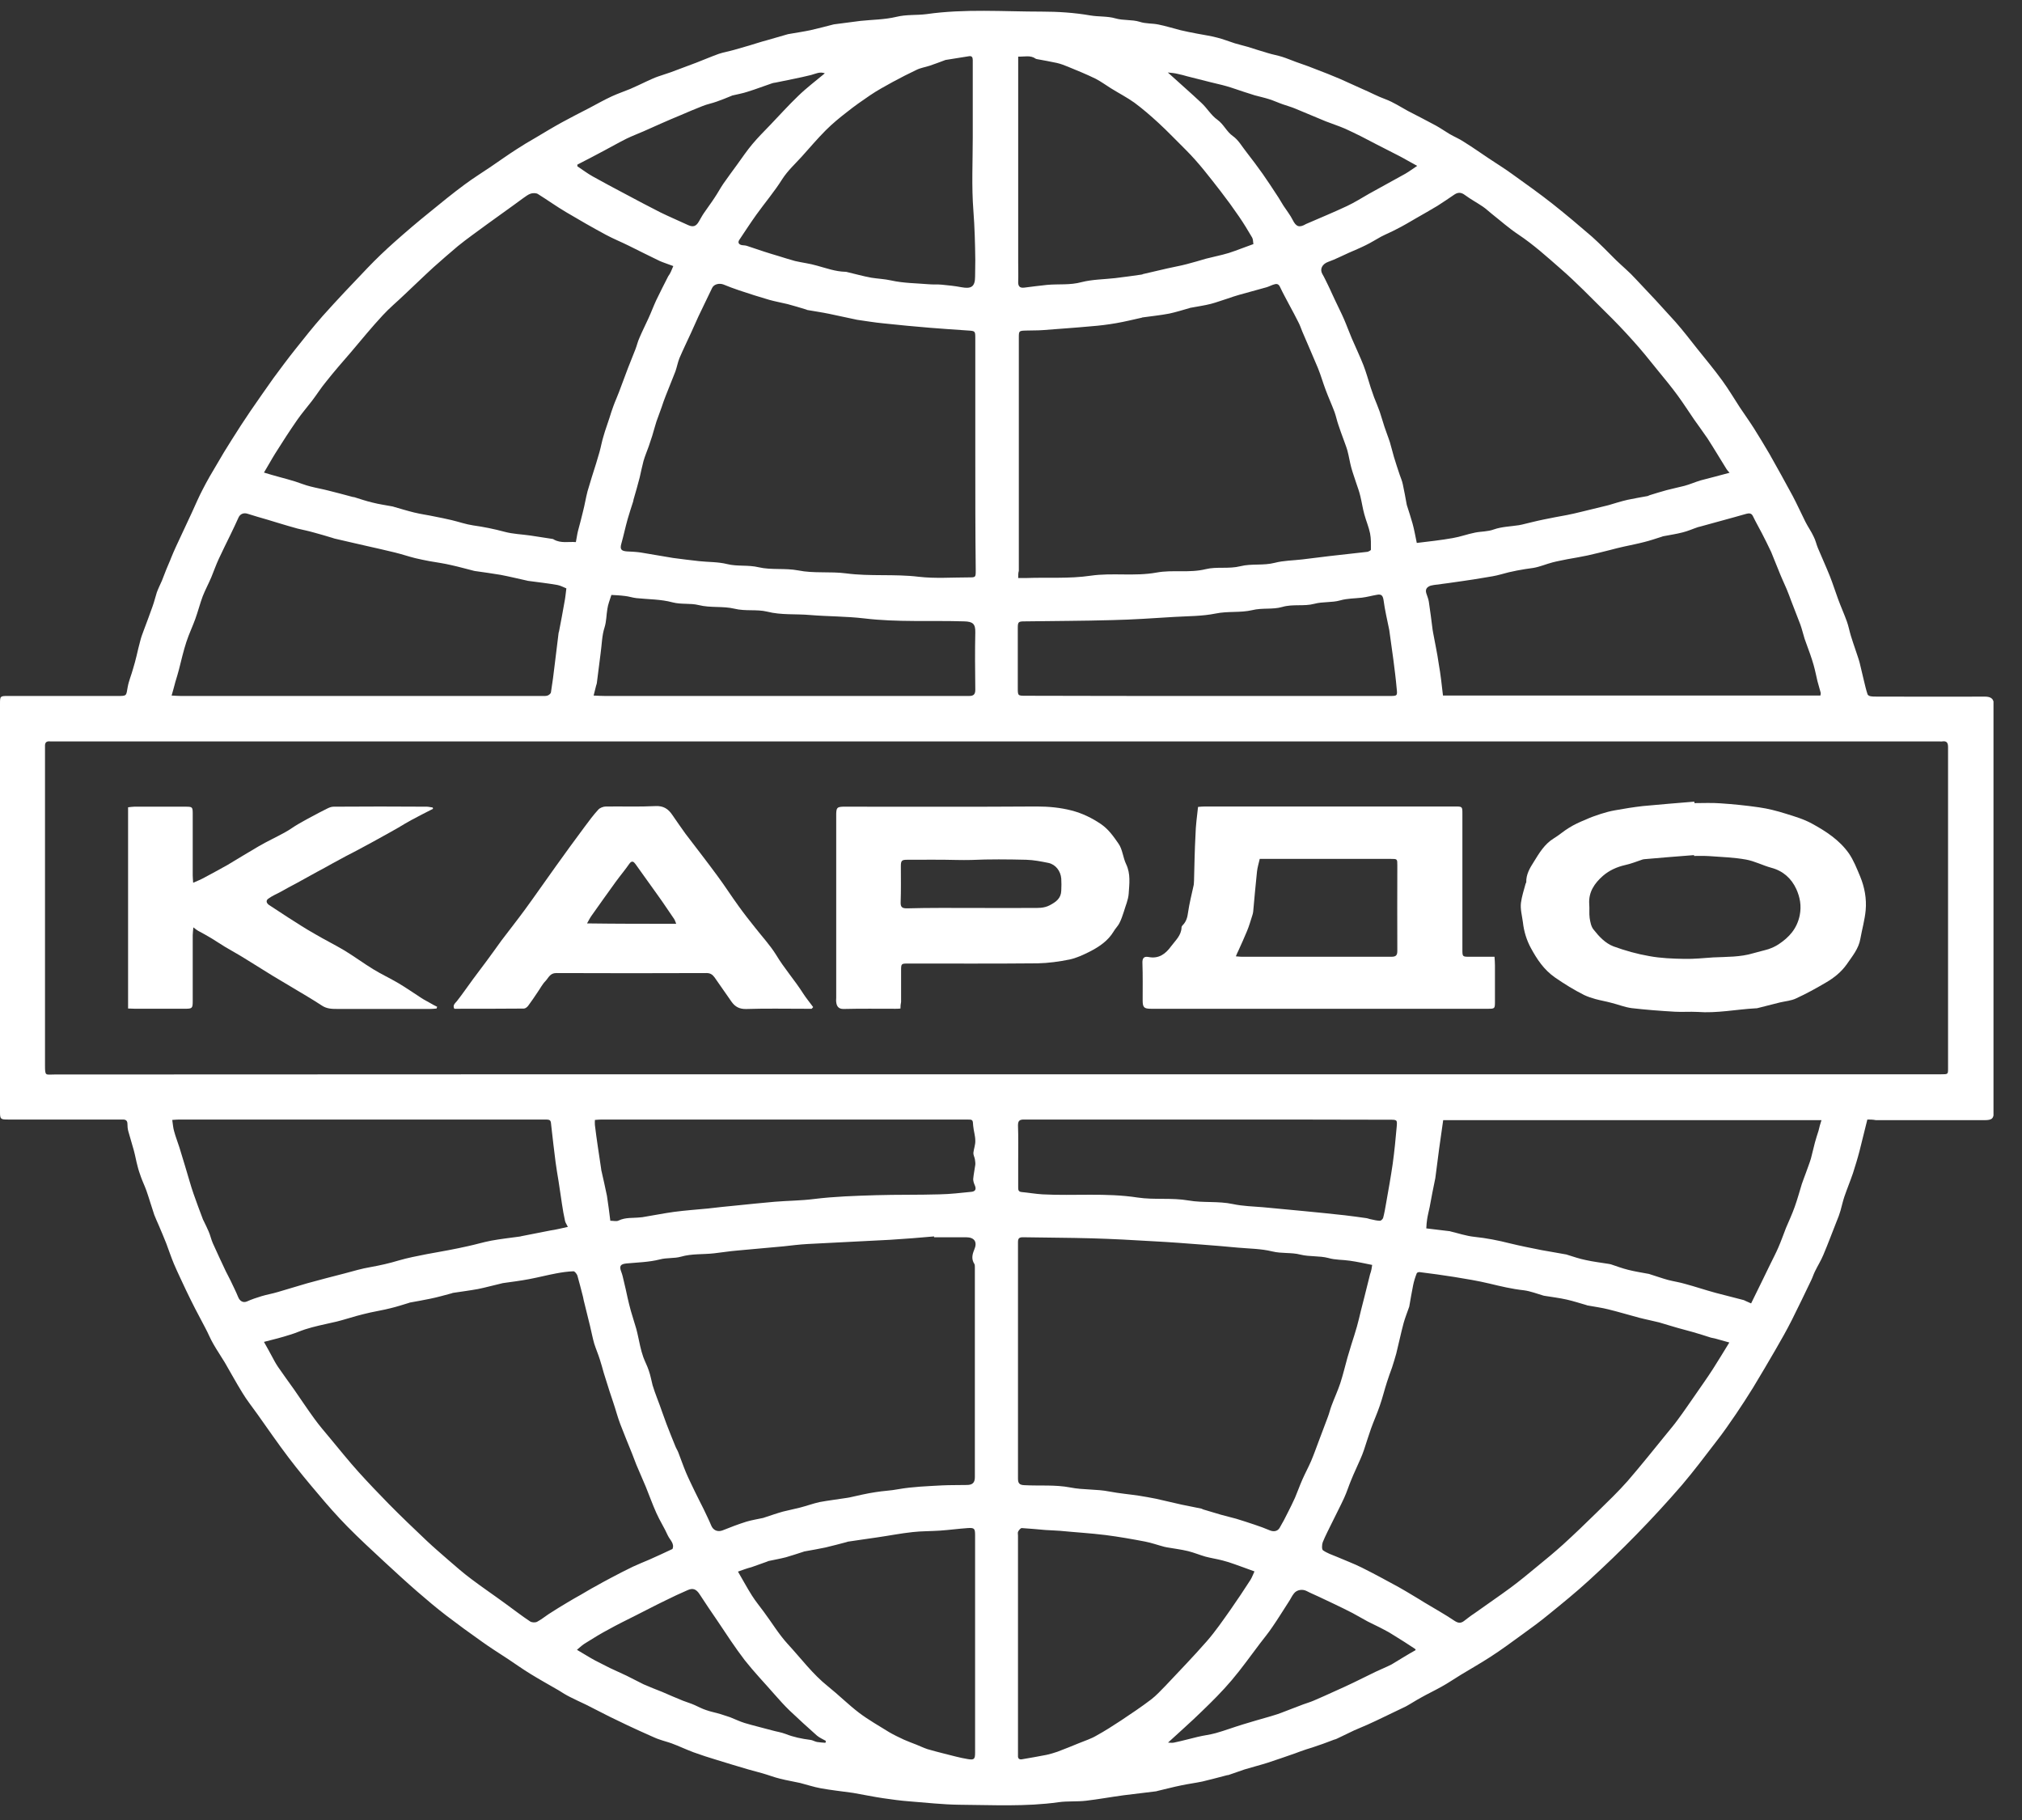 <svg width="70" height="63" viewBox="0 0 70 63" fill="none" xmlns="http://www.w3.org/2000/svg">
<rect x="0" y="0" width="70" height="63" fill="#333333" stroke="none"/>
<g clip-path="url(#clip0_31516_10717)">
<path d="M64.646 38.753C64.55 39.141 64.463 39.492 64.375 39.843C64.309 40.099 64.229 40.355 64.148 40.611C64.053 40.889 63.943 41.153 63.848 41.431C63.797 41.584 63.76 41.752 63.717 41.906C63.68 42.031 63.636 42.155 63.585 42.272C63.431 42.66 63.285 43.055 63.124 43.435C63.043 43.633 62.926 43.816 62.831 44.013C62.78 44.116 62.751 44.218 62.7 44.321C62.48 44.781 62.261 45.235 62.034 45.689C61.858 46.04 61.661 46.384 61.463 46.727C61.207 47.166 60.951 47.605 60.688 48.037C60.497 48.344 60.3 48.652 60.095 48.952C59.876 49.273 59.649 49.603 59.407 49.91C59.02 50.415 58.639 50.92 58.229 51.403C57.724 51.988 57.198 52.559 56.656 53.114C56.122 53.663 55.566 54.197 54.996 54.717C54.557 55.119 54.088 55.5 53.62 55.88C53.328 56.121 53.02 56.348 52.713 56.568C52.34 56.838 51.967 57.117 51.579 57.365C51.25 57.577 50.913 57.768 50.577 57.972C50.357 58.104 50.138 58.258 49.911 58.382C49.677 58.514 49.428 58.631 49.194 58.763C49.018 58.858 48.843 58.975 48.667 59.07C48.418 59.194 48.17 59.304 47.921 59.428C47.723 59.523 47.526 59.619 47.328 59.706C47.182 59.772 47.028 59.831 46.882 59.897C46.684 59.992 46.487 60.087 46.289 60.182C46.26 60.197 46.224 60.211 46.187 60.218C46.004 60.284 45.828 60.358 45.645 60.416C45.507 60.467 45.367 60.511 45.221 60.555C45.09 60.599 44.965 60.643 44.833 60.694C44.511 60.804 44.19 60.921 43.868 61.023C43.612 61.104 43.348 61.17 43.085 61.25C42.902 61.309 42.719 61.382 42.536 61.44C42.522 61.448 42.5 61.448 42.485 61.448C42.2 61.521 41.914 61.601 41.629 61.667C41.388 61.718 41.146 61.748 40.905 61.799C40.619 61.857 40.341 61.931 40.063 61.996C40.041 62.004 40.019 62.011 39.99 62.011C39.632 62.055 39.266 62.099 38.907 62.143C38.468 62.201 38.037 62.282 37.598 62.333C37.283 62.37 36.961 62.34 36.647 62.384C35.505 62.545 34.349 62.479 33.208 62.472C32.637 62.465 32.059 62.399 31.489 62.355C31.181 62.333 30.874 62.289 30.567 62.245C30.223 62.194 29.879 62.121 29.535 62.062C29.521 62.062 29.499 62.055 29.484 62.055C29.126 62.004 28.767 61.967 28.409 61.901C28.167 61.857 27.933 61.777 27.699 61.718C27.472 61.667 27.238 61.63 27.011 61.572C26.799 61.521 26.594 61.44 26.389 61.382C26.228 61.338 26.067 61.294 25.907 61.25C25.541 61.14 25.182 61.038 24.816 60.921C24.546 60.84 24.275 60.753 24.012 60.657C23.756 60.562 23.514 60.445 23.258 60.35C23.119 60.299 22.965 60.262 22.826 60.211C22.731 60.182 22.643 60.138 22.556 60.101C22.278 59.977 22 59.853 21.722 59.721C21.517 59.626 21.319 59.523 21.114 59.428C20.836 59.289 20.558 59.143 20.28 59.004C20.098 58.916 19.915 58.836 19.732 58.741C19.6 58.675 19.468 58.594 19.344 58.514C19.015 58.324 18.686 58.141 18.364 57.943C18.1 57.782 17.844 57.599 17.581 57.424C17.281 57.226 16.974 57.036 16.681 56.824C16.264 56.531 15.854 56.231 15.452 55.924C15.108 55.66 14.771 55.375 14.442 55.09C14.054 54.753 13.674 54.402 13.301 54.058C12.869 53.656 12.438 53.261 12.028 52.844C11.669 52.478 11.333 52.098 11.004 51.703C10.66 51.3 10.316 50.883 9.994 50.459C9.621 49.969 9.27 49.456 8.911 48.952C8.736 48.703 8.545 48.469 8.392 48.213C8.179 47.869 7.989 47.518 7.784 47.166C7.653 46.947 7.506 46.735 7.382 46.515C7.28 46.34 7.206 46.15 7.111 45.974C6.994 45.747 6.87 45.52 6.753 45.294C6.643 45.081 6.541 44.869 6.438 44.657C6.299 44.357 6.153 44.057 6.021 43.75C5.926 43.523 5.846 43.282 5.758 43.047C5.677 42.835 5.582 42.623 5.494 42.411C5.443 42.294 5.385 42.169 5.341 42.053C5.246 41.775 5.165 41.489 5.07 41.218C5.012 41.057 4.938 40.904 4.88 40.743C4.836 40.618 4.792 40.494 4.763 40.37C4.712 40.187 4.682 39.997 4.631 39.814C4.573 39.594 4.499 39.375 4.441 39.155C4.419 39.075 4.412 38.987 4.412 38.907C4.412 38.797 4.36 38.753 4.258 38.753C4.199 38.753 4.134 38.753 4.075 38.753C2.809 38.753 1.544 38.753 0.271 38.753C0.015 38.753 0 38.738 0 38.482C0 33.771 0 29.059 0 24.355C0 24.099 0.007 24.091 0.271 24.091C1.536 24.091 2.802 24.091 4.075 24.091C4.39 24.091 4.368 24.091 4.419 23.791C4.456 23.572 4.551 23.36 4.609 23.14C4.653 23.001 4.69 22.855 4.726 22.709C4.77 22.533 4.807 22.35 4.858 22.174C4.887 22.057 4.931 21.94 4.975 21.823C5.077 21.545 5.187 21.267 5.282 20.989C5.341 20.828 5.377 20.667 5.429 20.506C5.48 20.367 5.546 20.236 5.604 20.104C5.655 19.972 5.707 19.841 5.758 19.709C5.809 19.577 5.875 19.445 5.926 19.306C5.977 19.182 6.029 19.058 6.087 18.933C6.27 18.538 6.46 18.136 6.643 17.741C6.767 17.47 6.885 17.192 7.024 16.929C7.17 16.643 7.331 16.365 7.499 16.087C7.667 15.795 7.843 15.502 8.026 15.217C8.238 14.88 8.45 14.551 8.67 14.229C8.933 13.849 9.196 13.468 9.467 13.088C9.716 12.751 9.965 12.415 10.228 12.085C10.535 11.698 10.843 11.31 11.172 10.937C11.677 10.373 12.189 9.832 12.716 9.283C13.015 8.969 13.33 8.669 13.659 8.376C14.054 8.025 14.457 7.681 14.866 7.352C15.269 7.023 15.671 6.693 16.088 6.386C16.381 6.167 16.703 5.969 17.003 5.764C17.295 5.567 17.588 5.355 17.888 5.164C18.1 5.025 18.32 4.894 18.539 4.769C18.846 4.586 19.146 4.404 19.454 4.235C19.761 4.067 20.076 3.906 20.39 3.745C20.654 3.606 20.91 3.46 21.18 3.335C21.385 3.24 21.605 3.167 21.817 3.079C22.007 2.999 22.197 2.904 22.387 2.816C22.519 2.757 22.651 2.692 22.782 2.648C22.929 2.596 23.075 2.553 23.221 2.501C23.514 2.392 23.807 2.282 24.099 2.172C24.363 2.07 24.619 1.96 24.882 1.865C25.058 1.806 25.241 1.777 25.416 1.726C25.592 1.675 25.775 1.623 25.95 1.572C26.148 1.514 26.338 1.448 26.536 1.397C26.785 1.323 27.026 1.258 27.275 1.184C27.289 1.184 27.297 1.177 27.311 1.177C27.56 1.133 27.809 1.097 28.058 1.045C28.321 0.987 28.584 0.914 28.848 0.848C28.862 0.848 28.87 0.841 28.884 0.841C29.184 0.804 29.491 0.76 29.791 0.723C30.201 0.68 30.625 0.68 31.028 0.584C31.379 0.497 31.73 0.533 32.074 0.489C33.406 0.299 34.737 0.402 36.069 0.402C36.625 0.402 37.188 0.438 37.737 0.533C38.029 0.584 38.337 0.555 38.615 0.636C38.893 0.716 39.185 0.672 39.449 0.753C39.668 0.826 39.888 0.804 40.1 0.848C40.356 0.899 40.612 0.98 40.868 1.045C41.051 1.089 41.241 1.126 41.431 1.162C41.666 1.206 41.907 1.243 42.134 1.301C42.339 1.353 42.544 1.433 42.748 1.499C42.895 1.543 43.048 1.579 43.202 1.623C43.436 1.697 43.663 1.77 43.89 1.836C44.051 1.887 44.226 1.916 44.387 1.967C44.548 2.018 44.702 2.084 44.863 2.143C45.009 2.194 45.155 2.245 45.294 2.296C45.521 2.384 45.748 2.472 45.975 2.56C46.121 2.618 46.26 2.677 46.399 2.735C46.648 2.845 46.897 2.962 47.145 3.072C47.423 3.189 47.687 3.335 47.972 3.438C48.243 3.54 48.484 3.701 48.74 3.84C49.062 4.008 49.384 4.169 49.706 4.345C49.867 4.433 50.021 4.543 50.182 4.638C50.343 4.733 50.511 4.799 50.664 4.901C50.957 5.084 51.242 5.281 51.535 5.479C51.806 5.662 52.084 5.83 52.355 6.028C52.823 6.364 53.298 6.701 53.752 7.059C54.213 7.425 54.666 7.806 55.113 8.193C55.398 8.449 55.669 8.727 55.939 8.998C56.166 9.218 56.415 9.422 56.627 9.657C57.095 10.147 57.549 10.637 58.002 11.142C58.266 11.442 58.507 11.756 58.756 12.071C59.049 12.437 59.349 12.795 59.619 13.168C59.839 13.468 60.029 13.79 60.234 14.105C60.395 14.346 60.563 14.58 60.717 14.822C60.9 15.114 61.083 15.414 61.258 15.714C61.529 16.197 61.8 16.68 62.063 17.17C62.217 17.463 62.356 17.77 62.502 18.063C62.59 18.238 62.707 18.399 62.787 18.575C62.853 18.699 62.882 18.846 62.934 18.97C63.073 19.299 63.219 19.621 63.351 19.95C63.453 20.206 63.534 20.47 63.629 20.726C63.724 20.989 63.841 21.245 63.936 21.509C63.995 21.67 64.024 21.838 64.075 22.006C64.126 22.182 64.192 22.357 64.251 22.54C64.294 22.672 64.346 22.811 64.382 22.95C64.433 23.155 64.477 23.36 64.528 23.564C64.565 23.718 64.602 23.879 64.653 24.033C64.66 24.062 64.711 24.091 64.748 24.099C64.821 24.113 64.894 24.113 64.968 24.113C66.211 24.113 67.455 24.121 68.699 24.113C68.94 24.113 69.035 24.186 69.035 24.457C69.028 29.117 69.035 33.778 69.028 38.438C69.028 38.724 68.969 38.775 68.691 38.775C67.44 38.775 66.197 38.775 64.946 38.775C64.829 38.753 64.741 38.753 64.646 38.753ZM34.496 37.187C37.429 37.187 40.371 37.187 43.304 37.187C51.272 37.187 59.232 37.187 67.199 37.187C67.44 37.187 67.44 37.187 67.44 36.99C67.44 33.28 67.44 29.571 67.44 25.862C67.44 25.715 67.397 25.642 67.243 25.664C67.206 25.672 67.17 25.664 67.133 25.664C45.375 25.664 23.617 25.664 1.858 25.664C1.814 25.664 1.771 25.664 1.734 25.664C1.61 25.65 1.551 25.701 1.558 25.832C1.558 25.884 1.558 25.928 1.558 25.979C1.558 29.608 1.558 33.244 1.558 36.873C1.558 37.26 1.573 37.194 1.888 37.194C12.759 37.187 23.624 37.187 34.496 37.187ZM33.764 15.744C33.764 14.39 33.764 13.037 33.764 11.683C33.764 11.464 33.749 11.456 33.53 11.442C33.091 11.412 32.645 11.383 32.206 11.347C31.664 11.303 31.123 11.251 30.582 11.193C30.274 11.164 29.974 11.112 29.667 11.069C29.652 11.069 29.645 11.061 29.631 11.061C29.323 10.995 29.016 10.93 28.709 10.864C28.46 10.812 28.204 10.776 27.955 10.732C27.94 10.732 27.933 10.725 27.919 10.717C27.706 10.652 27.487 10.586 27.267 10.527C27.062 10.476 26.843 10.439 26.638 10.381C26.287 10.278 25.936 10.169 25.592 10.052C25.409 9.993 25.226 9.92 25.043 9.847C24.904 9.796 24.721 9.832 24.655 9.964C24.494 10.293 24.341 10.622 24.18 10.951C24.092 11.142 24.004 11.339 23.916 11.537C23.785 11.822 23.646 12.107 23.521 12.4C23.463 12.546 23.434 12.707 23.383 12.854C23.273 13.139 23.156 13.417 23.046 13.702C22.995 13.827 22.951 13.958 22.907 14.09C22.848 14.258 22.782 14.427 22.724 14.595C22.673 14.756 22.629 14.924 22.578 15.092C22.541 15.21 22.497 15.326 22.461 15.444C22.402 15.612 22.329 15.78 22.278 15.956C22.227 16.146 22.19 16.336 22.146 16.526C22.08 16.782 22.007 17.038 21.934 17.287C21.927 17.309 21.927 17.338 21.919 17.36C21.853 17.565 21.788 17.763 21.729 17.968C21.648 18.253 21.59 18.538 21.509 18.824C21.458 19.007 21.502 19.072 21.7 19.087C21.861 19.094 22.014 19.102 22.175 19.124C22.548 19.182 22.922 19.255 23.302 19.314C23.602 19.358 23.902 19.387 24.202 19.424C24.524 19.46 24.846 19.445 25.175 19.526C25.526 19.614 25.899 19.548 26.265 19.636C26.704 19.738 27.172 19.658 27.633 19.745C28.174 19.855 28.738 19.775 29.294 19.848C30.121 19.958 30.969 19.863 31.803 19.965C32.374 20.031 32.959 19.987 33.537 19.987C33.779 19.987 33.779 19.987 33.779 19.738C33.764 18.421 33.764 17.082 33.764 15.744ZM32.337 42.828C32.337 42.821 32.337 42.806 32.337 42.799C31.833 42.843 31.32 42.886 30.816 42.916C29.865 42.967 28.913 43.011 27.955 43.062C27.677 43.077 27.399 43.113 27.121 43.143C26.587 43.194 26.046 43.238 25.512 43.289C25.248 43.311 24.985 43.355 24.721 43.384C24.341 43.428 23.953 43.391 23.573 43.501C23.339 43.567 23.09 43.53 22.841 43.596C22.468 43.691 22.073 43.699 21.685 43.735C21.48 43.757 21.429 43.823 21.509 44.028C21.546 44.123 21.568 44.225 21.59 44.321C21.641 44.525 21.685 44.73 21.729 44.935C21.766 45.081 21.795 45.228 21.839 45.374C21.897 45.586 21.97 45.791 22.029 46.003C22.08 46.193 22.117 46.398 22.161 46.589C22.19 46.72 22.227 46.852 22.27 46.976C22.329 47.137 22.409 47.283 22.461 47.444C22.519 47.605 22.548 47.781 22.592 47.949C22.636 48.096 22.687 48.235 22.739 48.374C22.805 48.549 22.87 48.718 22.929 48.893C22.98 49.025 23.024 49.164 23.075 49.295C23.17 49.544 23.273 49.8 23.375 50.049C23.404 50.13 23.456 50.203 23.485 50.283C23.573 50.51 23.653 50.744 23.748 50.971C23.843 51.198 23.953 51.41 24.055 51.629C24.151 51.834 24.26 52.032 24.355 52.229C24.443 52.419 24.538 52.602 24.619 52.8C24.685 52.968 24.838 53.041 25.014 52.975C25.285 52.866 25.555 52.763 25.833 52.675C26.024 52.617 26.221 52.588 26.419 52.544C26.441 52.536 26.463 52.529 26.485 52.522C26.689 52.456 26.894 52.383 27.106 52.324C27.304 52.273 27.502 52.237 27.699 52.185C27.926 52.127 28.145 52.046 28.372 51.995C28.687 51.937 29.001 51.9 29.323 51.849C29.352 51.842 29.382 51.842 29.411 51.834C29.711 51.768 30.011 51.695 30.311 51.651C30.574 51.607 30.838 51.6 31.101 51.549C31.599 51.461 32.111 51.446 32.615 51.417C32.901 51.403 33.186 51.41 33.471 51.403C33.669 51.403 33.749 51.322 33.749 51.132C33.749 48.718 33.749 46.296 33.749 43.882C33.749 43.838 33.749 43.786 33.735 43.757C33.625 43.589 33.654 43.435 33.727 43.26C33.845 42.989 33.735 42.828 33.442 42.828C33.084 42.828 32.711 42.828 32.337 42.828ZM47.504 43.786C47.248 43.735 46.992 43.677 46.728 43.64C46.48 43.603 46.231 43.618 45.982 43.545C45.675 43.465 45.338 43.508 45.016 43.428C44.702 43.347 44.373 43.399 44.043 43.318C43.656 43.223 43.253 43.223 42.851 43.187C42.448 43.15 42.039 43.113 41.636 43.084C41.066 43.04 40.495 42.996 39.932 42.967C39.222 42.923 38.512 42.886 37.803 42.865C37.005 42.843 36.208 42.843 35.41 42.828C35.279 42.828 35.242 42.872 35.242 42.996C35.242 45.725 35.242 48.454 35.242 51.183C35.242 51.337 35.286 51.403 35.461 51.41C35.995 51.439 36.522 51.388 37.056 51.49C37.495 51.578 37.956 51.541 38.403 51.629C38.746 51.695 39.098 51.724 39.441 51.776C39.632 51.805 39.822 51.842 40.012 51.878C40.312 51.944 40.605 52.017 40.905 52.083C41.132 52.134 41.366 52.171 41.592 52.222C41.614 52.229 41.636 52.244 41.658 52.251C41.863 52.31 42.068 52.376 42.273 52.434C42.448 52.485 42.624 52.522 42.8 52.573C43.012 52.639 43.224 52.705 43.436 52.778C43.612 52.837 43.794 52.902 43.963 52.975C44.087 53.027 44.226 53.012 44.299 52.888C44.402 52.712 44.497 52.536 44.585 52.354C44.672 52.185 44.753 52.017 44.833 51.842C44.921 51.637 44.994 51.425 45.082 51.227C45.177 51.008 45.294 50.795 45.389 50.576C45.485 50.349 45.565 50.122 45.653 49.888C45.755 49.61 45.865 49.332 45.967 49.054C46.019 48.922 46.048 48.783 46.099 48.652C46.194 48.396 46.311 48.147 46.399 47.883C46.494 47.591 46.567 47.283 46.648 46.991C46.692 46.837 46.743 46.684 46.787 46.53C46.853 46.325 46.919 46.12 46.977 45.915C47.028 45.733 47.072 45.542 47.116 45.359C47.153 45.213 47.189 45.067 47.226 44.928C47.292 44.657 47.365 44.379 47.431 44.108C47.475 43.991 47.489 43.889 47.504 43.786ZM35.249 20.009C35.359 20.009 35.44 20.009 35.52 20.009C36.266 19.98 37.013 20.038 37.759 19.928C38.512 19.819 39.281 19.958 40.041 19.819C40.597 19.716 41.175 19.841 41.739 19.702C42.127 19.607 42.536 19.702 42.946 19.599C43.326 19.504 43.736 19.584 44.131 19.482C44.438 19.402 44.768 19.402 45.082 19.365C45.397 19.328 45.719 19.285 46.033 19.248C46.465 19.197 46.904 19.153 47.336 19.102C47.38 19.094 47.46 19.05 47.46 19.029C47.46 18.838 47.467 18.648 47.431 18.465C47.387 18.246 47.292 18.026 47.233 17.807C47.175 17.602 47.145 17.382 47.094 17.177C47.058 17.024 47.006 16.878 46.955 16.731C46.897 16.548 46.831 16.373 46.779 16.183C46.728 15.992 46.699 15.795 46.648 15.604C46.611 15.466 46.553 15.334 46.509 15.202C46.45 15.034 46.385 14.873 46.333 14.705C46.282 14.558 46.253 14.412 46.202 14.266C46.106 14.01 45.989 13.754 45.894 13.498C45.799 13.249 45.726 12.985 45.624 12.737C45.448 12.312 45.258 11.888 45.082 11.471C45.038 11.361 45.002 11.251 44.943 11.142C44.848 10.951 44.746 10.761 44.643 10.571C44.533 10.359 44.416 10.154 44.314 9.935C44.27 9.839 44.212 9.817 44.131 9.839C44.036 9.861 43.948 9.913 43.853 9.942C43.538 10.03 43.217 10.117 42.902 10.205C42.763 10.242 42.624 10.293 42.492 10.337C42.302 10.395 42.112 10.469 41.914 10.52C41.688 10.578 41.453 10.608 41.227 10.652C41.212 10.652 41.19 10.659 41.175 10.666C40.941 10.732 40.714 10.805 40.473 10.856C40.166 10.915 39.858 10.944 39.551 10.988C39.544 10.988 39.536 10.988 39.536 10.995C39.237 11.061 38.944 11.134 38.644 11.186C38.351 11.237 38.059 11.273 37.766 11.295C37.21 11.347 36.654 11.383 36.098 11.427C35.908 11.442 35.718 11.434 35.535 11.442C35.271 11.449 35.271 11.449 35.271 11.698C35.271 14.383 35.271 17.075 35.271 19.76C35.249 19.833 35.249 19.907 35.249 20.009ZM9.138 46.45C9.248 46.647 9.335 46.801 9.416 46.954C9.482 47.079 9.548 47.203 9.628 47.32C9.811 47.584 10.001 47.847 10.184 48.103C10.418 48.44 10.645 48.783 10.886 49.113C11.055 49.347 11.245 49.566 11.428 49.786C11.757 50.181 12.072 50.576 12.415 50.956C12.752 51.329 13.103 51.695 13.454 52.054C13.886 52.493 14.332 52.917 14.779 53.341C15.013 53.561 15.261 53.773 15.503 53.985C15.766 54.212 16.03 54.446 16.315 54.658C16.703 54.951 17.105 55.222 17.493 55.507C17.778 55.712 18.056 55.931 18.356 56.129C18.415 56.165 18.532 56.173 18.598 56.136C18.737 56.063 18.861 55.961 18.993 55.873C19.205 55.734 19.424 55.602 19.644 55.47C19.797 55.375 19.959 55.287 20.112 55.2C20.28 55.105 20.441 55.002 20.61 54.914C20.785 54.812 20.968 54.717 21.144 54.622C21.392 54.49 21.648 54.358 21.905 54.234C22.095 54.146 22.292 54.066 22.483 53.985C22.746 53.868 23.002 53.751 23.28 53.619C23.36 53.436 23.192 53.305 23.119 53.151C23.002 52.888 22.841 52.639 22.724 52.376C22.592 52.083 22.483 51.776 22.358 51.468C22.248 51.212 22.139 50.956 22.029 50.7C21.978 50.576 21.934 50.444 21.883 50.32C21.744 49.976 21.605 49.639 21.473 49.295C21.378 49.047 21.312 48.783 21.224 48.527C21.188 48.41 21.144 48.293 21.107 48.176C21.041 47.957 20.968 47.744 20.902 47.525C20.858 47.364 20.814 47.21 20.763 47.049C20.705 46.867 20.632 46.698 20.573 46.515C20.515 46.318 20.478 46.106 20.427 45.901C20.354 45.601 20.28 45.308 20.207 45.008C20.2 44.972 20.193 44.935 20.185 44.898C20.119 44.65 20.061 44.401 19.988 44.152C19.966 44.094 19.893 43.999 19.849 44.006C19.651 44.013 19.454 44.042 19.256 44.079C18.942 44.138 18.634 44.218 18.32 44.277C18.02 44.335 17.712 44.372 17.405 44.416C17.376 44.423 17.347 44.43 17.317 44.438C17.061 44.496 16.805 44.569 16.549 44.62C16.264 44.672 15.979 44.708 15.693 44.752C15.678 44.752 15.657 44.76 15.642 44.767C15.393 44.833 15.145 44.906 14.888 44.957C14.654 45.008 14.42 45.045 14.186 45.089C14.179 45.089 14.171 45.096 14.171 45.096C13.952 45.162 13.732 45.235 13.513 45.286C13.286 45.345 13.052 45.381 12.825 45.432C12.664 45.469 12.511 45.506 12.35 45.55C12.116 45.615 11.889 45.689 11.655 45.747C11.45 45.798 11.245 45.835 11.04 45.886C10.879 45.923 10.718 45.967 10.557 46.018C10.382 46.076 10.221 46.15 10.045 46.201C9.752 46.296 9.46 46.369 9.138 46.45ZM59.868 46.471C59.693 46.42 59.532 46.376 59.371 46.332C59.327 46.318 59.276 46.318 59.232 46.303C59.027 46.237 58.822 46.172 58.617 46.113C58.441 46.062 58.259 46.018 58.083 45.967C57.864 45.908 57.651 45.835 57.439 45.776C57.212 45.718 56.978 45.674 56.752 45.615C56.393 45.52 56.035 45.411 55.676 45.323C55.442 45.264 55.208 45.235 54.974 45.191C54.959 45.191 54.937 45.184 54.922 45.176C54.696 45.111 54.469 45.038 54.242 44.986C53.986 44.928 53.73 44.898 53.467 44.855C53.452 44.855 53.445 44.847 53.43 44.847C53.203 44.781 52.984 44.694 52.757 44.664C52.347 44.62 51.952 44.525 51.557 44.43C51.162 44.335 50.752 44.269 50.35 44.203C49.947 44.138 49.552 44.086 49.15 44.035C49.121 44.028 49.055 44.05 49.048 44.072C48.996 44.203 48.952 44.342 48.923 44.481C48.872 44.723 48.835 44.964 48.791 45.206C48.791 45.22 48.784 45.242 48.777 45.257C48.718 45.432 48.645 45.608 48.594 45.791C48.499 46.142 48.426 46.501 48.338 46.852C48.294 47.013 48.243 47.174 48.192 47.335C48.133 47.503 48.067 47.671 48.016 47.84C47.928 48.11 47.862 48.388 47.767 48.659C47.679 48.922 47.562 49.178 47.467 49.442C47.38 49.691 47.299 49.947 47.218 50.195C47.182 50.305 47.138 50.407 47.094 50.51C46.992 50.751 46.875 50.986 46.779 51.227C46.692 51.432 46.626 51.651 46.531 51.856C46.399 52.142 46.253 52.419 46.114 52.705C46.004 52.932 45.887 53.151 45.792 53.385C45.763 53.466 45.755 53.627 45.799 53.663C45.946 53.766 46.121 53.824 46.282 53.89C46.567 54.014 46.867 54.124 47.145 54.263C47.57 54.475 47.987 54.702 48.404 54.929C48.587 55.031 48.77 55.141 48.952 55.251C49.077 55.324 49.194 55.397 49.311 55.47C49.662 55.682 50.021 55.88 50.357 56.107C50.481 56.187 50.569 56.195 50.679 56.114C50.796 56.026 50.913 55.931 51.038 55.851C51.455 55.551 51.879 55.266 52.296 54.958C52.603 54.731 52.903 54.483 53.203 54.234C53.51 53.985 53.818 53.729 54.11 53.466C54.52 53.093 54.915 52.712 55.31 52.324C55.661 51.98 56.02 51.637 56.349 51.264C56.81 50.729 57.249 50.181 57.695 49.632C57.82 49.478 57.951 49.325 58.068 49.164C58.281 48.879 58.478 48.586 58.683 48.293C58.888 47.993 59.1 47.701 59.297 47.393C59.488 47.093 59.671 46.793 59.868 46.471ZM59.876 16.365C59.824 16.307 59.795 16.278 59.773 16.241C59.554 15.89 59.341 15.531 59.115 15.18C58.968 14.961 58.807 14.749 58.654 14.529C58.463 14.251 58.281 13.966 58.083 13.695C57.864 13.395 57.622 13.102 57.388 12.817C57.11 12.473 56.832 12.122 56.532 11.793C56.225 11.449 55.91 11.12 55.581 10.798C55.069 10.293 54.571 9.774 54.03 9.305C53.562 8.896 53.093 8.471 52.567 8.12C52.245 7.908 51.952 7.645 51.645 7.403C51.542 7.323 51.447 7.228 51.337 7.154C51.133 7.015 50.913 6.898 50.716 6.752C50.591 6.657 50.481 6.65 50.357 6.73C50.16 6.862 49.962 7.001 49.764 7.125C49.523 7.271 49.274 7.41 49.033 7.549C48.806 7.681 48.587 7.813 48.352 7.93C48.177 8.025 47.994 8.098 47.811 8.193C47.636 8.288 47.467 8.398 47.284 8.486C47.094 8.581 46.897 8.662 46.699 8.749C46.465 8.852 46.231 8.976 45.982 9.064C45.777 9.137 45.682 9.313 45.777 9.481C45.85 9.605 45.909 9.737 45.975 9.869C46.063 10.044 46.136 10.227 46.224 10.403C46.326 10.622 46.436 10.834 46.531 11.054C46.626 11.273 46.706 11.5 46.801 11.72C46.933 12.027 47.08 12.334 47.204 12.649C47.299 12.898 47.372 13.161 47.453 13.417C47.489 13.527 47.533 13.644 47.57 13.754C47.636 13.922 47.709 14.09 47.767 14.258C47.826 14.427 47.87 14.602 47.928 14.771C47.987 14.953 48.06 15.129 48.118 15.312C48.17 15.48 48.206 15.648 48.257 15.817C48.316 16.022 48.389 16.226 48.455 16.431C48.492 16.541 48.543 16.651 48.565 16.768C48.616 16.995 48.653 17.221 48.696 17.448C48.696 17.463 48.704 17.47 48.704 17.485C48.77 17.697 48.843 17.909 48.901 18.121C48.96 18.334 48.996 18.546 49.048 18.794C49.472 18.743 49.882 18.699 50.291 18.626C50.555 18.582 50.803 18.487 51.067 18.436C51.279 18.392 51.498 18.407 51.718 18.326C51.989 18.231 52.296 18.224 52.581 18.18C52.618 18.172 52.654 18.165 52.691 18.158C52.94 18.099 53.188 18.034 53.445 17.982C53.708 17.924 53.979 17.88 54.242 17.829C54.41 17.799 54.571 17.756 54.732 17.719C55.025 17.646 55.31 17.58 55.603 17.507C55.632 17.499 55.661 17.492 55.691 17.485C55.91 17.419 56.122 17.353 56.342 17.302C56.576 17.251 56.81 17.214 57.044 17.17C57.066 17.163 57.088 17.148 57.11 17.141C57.307 17.082 57.505 17.017 57.703 16.965C57.9 16.914 58.105 16.87 58.31 16.819C58.5 16.768 58.683 16.687 58.873 16.629C59.195 16.548 59.517 16.46 59.876 16.365ZM23.309 9.21C23.119 9.137 22.973 9.093 22.841 9.035C22.483 8.866 22.131 8.683 21.773 8.508C21.509 8.376 21.232 8.266 20.975 8.127C20.515 7.879 20.054 7.615 19.6 7.345C19.264 7.147 18.949 6.92 18.62 6.715C18.561 6.679 18.451 6.679 18.378 6.701C18.283 6.73 18.195 6.803 18.108 6.862C17.888 7.023 17.669 7.184 17.442 7.345C17.076 7.608 16.71 7.871 16.344 8.142C16.176 8.266 16.008 8.391 15.847 8.523C15.562 8.764 15.284 9.005 15.005 9.254C14.669 9.561 14.34 9.883 14.003 10.198C13.754 10.439 13.484 10.659 13.25 10.915C12.869 11.325 12.518 11.756 12.152 12.188C11.86 12.524 11.567 12.861 11.289 13.212C11.113 13.424 10.967 13.658 10.799 13.878C10.63 14.097 10.447 14.31 10.294 14.529C10.03 14.909 9.774 15.305 9.526 15.7C9.394 15.912 9.277 16.131 9.138 16.358C9.335 16.417 9.504 16.468 9.672 16.512C9.855 16.563 10.03 16.607 10.213 16.665C10.396 16.724 10.572 16.797 10.755 16.841C10.952 16.892 11.165 16.929 11.362 16.98C11.64 17.046 11.918 17.126 12.203 17.2C12.218 17.207 12.24 17.207 12.255 17.207C12.467 17.273 12.679 17.346 12.898 17.397C13.125 17.456 13.352 17.485 13.579 17.529C13.593 17.529 13.615 17.536 13.63 17.543C13.864 17.609 14.098 17.682 14.34 17.741C14.574 17.799 14.815 17.829 15.049 17.88C15.247 17.916 15.437 17.96 15.635 18.004C15.883 18.063 16.132 18.151 16.381 18.187C16.747 18.238 17.105 18.311 17.464 18.407C17.756 18.487 18.064 18.494 18.364 18.538C18.62 18.575 18.876 18.619 19.124 18.655C19.139 18.655 19.161 18.663 19.176 18.677C19.424 18.816 19.688 18.743 19.936 18.765C19.966 18.619 19.98 18.494 20.01 18.377C20.068 18.151 20.134 17.924 20.185 17.697C20.244 17.47 20.28 17.236 20.339 17.009C20.434 16.68 20.537 16.358 20.639 16.036C20.675 15.905 20.719 15.773 20.756 15.641C20.807 15.458 20.836 15.275 20.895 15.092C20.953 14.88 21.034 14.675 21.1 14.463C21.144 14.324 21.188 14.178 21.239 14.046C21.297 13.885 21.37 13.732 21.429 13.571C21.532 13.3 21.634 13.022 21.736 12.751C21.824 12.532 21.912 12.305 22 12.085C22.051 11.954 22.08 11.815 22.139 11.69C22.234 11.464 22.344 11.251 22.446 11.025C22.541 10.82 22.622 10.6 22.717 10.395C22.848 10.117 22.995 9.839 23.134 9.561C23.214 9.459 23.251 9.342 23.309 9.21ZM5.941 24.077C6.087 24.084 6.175 24.091 6.255 24.091C10.418 24.091 14.574 24.091 18.737 24.091C18.81 24.091 18.89 24.099 18.956 24.077C19 24.062 19.066 24.011 19.073 23.967C19.124 23.645 19.168 23.323 19.205 22.994C19.249 22.635 19.293 22.277 19.337 21.918C19.337 21.904 19.344 21.882 19.351 21.867C19.417 21.523 19.483 21.187 19.541 20.843C19.571 20.697 19.585 20.543 19.607 20.367C19.527 20.338 19.417 20.272 19.3 20.25C18.971 20.192 18.642 20.155 18.312 20.111C18.29 20.111 18.261 20.104 18.239 20.097C17.939 20.031 17.639 19.958 17.332 19.899C17.039 19.848 16.747 19.811 16.447 19.767C16.432 19.767 16.425 19.76 16.41 19.76C16.147 19.694 15.891 19.621 15.627 19.563C15.379 19.504 15.123 19.468 14.866 19.424C14.706 19.394 14.537 19.358 14.376 19.321C14.142 19.263 13.908 19.182 13.667 19.124C13.337 19.043 13.008 18.97 12.686 18.897C12.313 18.809 11.94 18.729 11.574 18.641C11.552 18.633 11.53 18.626 11.508 18.619C11.289 18.553 11.069 18.487 10.85 18.429C10.667 18.377 10.484 18.341 10.301 18.297C10.074 18.238 9.848 18.165 9.621 18.099C9.504 18.063 9.387 18.026 9.262 17.99C9.035 17.924 8.801 17.858 8.575 17.785C8.443 17.741 8.318 17.785 8.26 17.909C8.172 18.107 8.077 18.304 7.982 18.502C7.843 18.787 7.704 19.065 7.572 19.35C7.477 19.555 7.404 19.767 7.316 19.98C7.221 20.206 7.104 20.419 7.016 20.645C6.921 20.901 6.855 21.165 6.76 21.428C6.665 21.692 6.541 21.948 6.453 22.218C6.35 22.533 6.277 22.855 6.197 23.169C6.16 23.316 6.116 23.455 6.072 23.601C6.036 23.747 5.992 23.894 5.941 24.077ZM49.955 24.077C54.315 24.077 58.661 24.077 63.021 24.077C63.029 24.033 63.036 23.996 63.029 23.974C62.992 23.843 62.956 23.711 62.919 23.579C62.875 23.396 62.839 23.206 62.787 23.023C62.751 22.891 62.707 22.767 62.663 22.635C62.604 22.46 62.531 22.284 62.473 22.109C62.422 21.948 62.385 21.779 62.326 21.618C62.224 21.348 62.114 21.077 62.012 20.806C61.961 20.667 61.909 20.528 61.851 20.389C61.756 20.17 61.653 19.95 61.566 19.724C61.478 19.519 61.404 19.314 61.317 19.109C61.214 18.89 61.105 18.67 60.995 18.458C60.892 18.26 60.783 18.07 60.688 17.873C60.636 17.756 60.549 17.763 60.461 17.785C60.322 17.821 60.183 17.865 60.044 17.902C59.656 18.012 59.261 18.114 58.873 18.224C58.844 18.231 58.815 18.238 58.785 18.246C58.61 18.304 58.434 18.385 58.251 18.429C58.032 18.487 57.812 18.516 57.593 18.56C57.578 18.56 57.556 18.568 57.542 18.575C57.329 18.641 57.125 18.714 56.912 18.765C56.686 18.824 56.459 18.868 56.225 18.919C56.064 18.955 55.91 18.992 55.749 19.036C55.486 19.102 55.23 19.168 54.966 19.226C54.732 19.277 54.498 19.314 54.257 19.358C54.088 19.394 53.913 19.424 53.745 19.468C53.525 19.526 53.306 19.621 53.086 19.658C52.706 19.709 52.325 19.775 51.952 19.884C51.769 19.936 51.579 19.965 51.396 19.994C51.147 20.038 50.898 20.075 50.65 20.111C50.313 20.163 49.977 20.206 49.64 20.25C49.604 20.258 49.567 20.265 49.53 20.272C49.406 20.316 49.333 20.389 49.377 20.536C49.406 20.631 49.45 20.726 49.465 20.828C49.516 21.15 49.552 21.472 49.596 21.801C49.604 21.831 49.604 21.86 49.611 21.889C49.677 22.255 49.757 22.613 49.808 22.979C49.874 23.345 49.911 23.703 49.955 24.077ZM19.659 42.469C19.622 42.389 19.578 42.331 19.563 42.272C19.52 42.074 19.483 41.877 19.454 41.672C19.41 41.409 19.381 41.145 19.337 40.889C19.3 40.67 19.264 40.45 19.234 40.231C19.183 39.821 19.132 39.411 19.088 39.002C19.066 38.753 19.073 38.753 18.817 38.753C14.61 38.753 10.411 38.753 6.204 38.753C6.131 38.753 6.065 38.76 5.963 38.767C5.985 38.914 5.992 39.038 6.029 39.163C6.08 39.353 6.153 39.536 6.211 39.719C6.277 39.938 6.343 40.15 6.409 40.37C6.46 40.545 6.511 40.714 6.563 40.889C6.606 41.035 6.65 41.182 6.702 41.328C6.804 41.614 6.906 41.899 7.016 42.184C7.024 42.213 7.038 42.235 7.053 42.265C7.111 42.382 7.17 42.506 7.221 42.623C7.28 42.755 7.309 42.901 7.367 43.033C7.514 43.355 7.66 43.677 7.814 43.999C7.865 44.108 7.931 44.218 7.982 44.328C8.07 44.518 8.165 44.701 8.245 44.898C8.304 45.045 8.421 45.103 8.545 45.052C8.706 44.979 8.882 44.92 9.05 44.869C9.24 44.811 9.431 44.781 9.621 44.723C9.957 44.628 10.294 44.518 10.63 44.423C11.062 44.306 11.494 44.189 11.933 44.079C12.233 43.999 12.525 43.911 12.832 43.86C13.162 43.801 13.484 43.728 13.798 43.633C14.12 43.538 14.442 43.479 14.771 43.413C15.027 43.362 15.284 43.325 15.532 43.274C15.759 43.23 15.979 43.187 16.205 43.135C16.476 43.077 16.739 42.996 17.01 42.945C17.332 42.886 17.654 42.85 17.976 42.806C17.998 42.806 18.02 42.799 18.049 42.791C18.386 42.726 18.715 42.66 19.051 42.594C19.256 42.565 19.454 42.513 19.659 42.469ZM63.058 38.775C58.646 38.775 54.301 38.775 49.962 38.775C49.911 39.119 49.867 39.433 49.823 39.755C49.779 40.092 49.735 40.428 49.691 40.772C49.691 40.787 49.684 40.794 49.684 40.809C49.618 41.131 49.552 41.453 49.494 41.782C49.465 41.921 49.428 42.06 49.406 42.206C49.391 42.301 49.384 42.389 49.377 42.521C49.662 42.557 49.911 42.587 50.167 42.616C50.182 42.616 50.189 42.616 50.203 42.623C50.481 42.689 50.76 42.784 51.038 42.813C51.462 42.857 51.872 42.938 52.274 43.04C52.633 43.128 53.006 43.201 53.371 43.274C53.649 43.325 53.927 43.369 54.205 43.421C54.22 43.421 54.242 43.428 54.257 43.435C54.469 43.501 54.681 43.574 54.901 43.618C55.164 43.677 55.427 43.706 55.691 43.75C55.713 43.757 55.742 43.757 55.764 43.764C55.961 43.83 56.159 43.904 56.364 43.955C56.59 44.013 56.832 44.05 57.066 44.094C57.081 44.094 57.103 44.101 57.117 44.108C57.329 44.174 57.534 44.247 57.746 44.306C57.944 44.357 58.149 44.386 58.346 44.445C58.698 44.54 59.041 44.657 59.393 44.752C59.715 44.84 60.036 44.913 60.358 45.001C60.38 45.008 60.402 45.016 60.424 45.03C60.49 45.059 60.556 45.089 60.622 45.118C60.768 44.818 60.9 44.547 61.031 44.284C61.112 44.116 61.192 43.947 61.28 43.772C61.375 43.574 61.478 43.384 61.566 43.179C61.661 42.96 61.741 42.733 61.829 42.506C61.931 42.265 62.041 42.031 62.129 41.782C62.224 41.518 62.297 41.248 62.378 40.984C62.422 40.853 62.473 40.728 62.517 40.604C62.575 40.436 62.641 40.275 62.692 40.106C62.743 39.923 62.78 39.733 62.831 39.55C62.868 39.411 62.912 39.28 62.956 39.141C62.985 39.016 63.014 38.907 63.058 38.775ZM25.548 54.402C25.716 54.688 25.863 54.965 26.031 55.229C26.155 55.426 26.302 55.602 26.441 55.792C26.719 56.165 26.96 56.568 27.267 56.904C27.728 57.402 28.131 57.95 28.665 58.375C29.03 58.667 29.367 59.004 29.74 59.289C30.069 59.538 30.435 59.743 30.786 59.962C30.947 60.057 31.123 60.138 31.291 60.218C31.438 60.284 31.584 60.336 31.73 60.394C31.855 60.445 31.979 60.504 32.111 60.548C32.301 60.606 32.491 60.65 32.681 60.701C32.952 60.767 33.23 60.848 33.508 60.892C33.727 60.928 33.757 60.892 33.757 60.665C33.757 58.163 33.757 55.653 33.757 53.151C33.757 52.91 33.735 52.88 33.501 52.895C33.179 52.917 32.864 52.961 32.542 52.983C32.228 53.005 31.906 52.998 31.591 53.034C31.181 53.078 30.779 53.158 30.369 53.217C30.033 53.268 29.696 53.312 29.367 53.363C29.352 53.363 29.331 53.371 29.316 53.378C29.067 53.444 28.818 53.51 28.57 53.568C28.335 53.619 28.101 53.656 27.867 53.7C27.853 53.7 27.831 53.707 27.816 53.714C27.611 53.78 27.414 53.846 27.209 53.905C27.011 53.956 26.806 53.992 26.602 54.036C26.587 54.044 26.565 54.051 26.55 54.058C26.375 54.124 26.192 54.183 26.016 54.248C25.87 54.285 25.709 54.344 25.548 54.402ZM43.429 54.395C43.165 54.3 42.953 54.219 42.741 54.146C42.602 54.095 42.463 54.051 42.317 54.014C42.119 53.963 41.922 53.934 41.731 53.883C41.526 53.824 41.336 53.744 41.132 53.693C40.89 53.634 40.641 53.605 40.392 53.561C40.371 53.553 40.349 53.553 40.319 53.546C40.093 53.488 39.873 53.407 39.646 53.363C39.193 53.276 38.732 53.195 38.271 53.136C37.744 53.071 37.217 53.041 36.698 52.99C36.53 52.975 36.361 52.975 36.186 52.961C35.915 52.939 35.644 52.91 35.374 52.895C35.33 52.895 35.279 52.961 35.249 53.012C35.227 53.049 35.242 53.107 35.242 53.158C35.242 55.668 35.242 58.177 35.242 60.687C35.242 60.716 35.242 60.745 35.242 60.775C35.235 60.87 35.286 60.913 35.374 60.899C35.659 60.848 35.944 60.804 36.23 60.745C36.361 60.716 36.486 60.679 36.61 60.636C36.866 60.54 37.115 60.438 37.364 60.336C37.561 60.255 37.773 60.189 37.956 60.08C38.249 59.919 38.534 59.736 38.812 59.553C39.163 59.319 39.515 59.084 39.851 58.828C40.034 58.689 40.188 58.514 40.349 58.353C40.824 57.848 41.314 57.343 41.775 56.816C42.075 56.473 42.331 56.099 42.595 55.726C42.836 55.383 43.063 55.039 43.29 54.688C43.341 54.607 43.377 54.505 43.429 54.395ZM43.392 8.449C43.377 8.376 43.385 8.288 43.348 8.223C43.202 7.974 43.056 7.732 42.895 7.498C42.69 7.198 42.478 6.906 42.251 6.613C41.87 6.123 41.497 5.633 41.058 5.194C40.736 4.879 40.429 4.55 40.093 4.243C39.829 4.001 39.559 3.767 39.273 3.555C39.017 3.372 38.732 3.226 38.461 3.057C38.285 2.948 38.117 2.823 37.934 2.728C37.62 2.574 37.298 2.443 36.976 2.311C36.852 2.26 36.72 2.209 36.588 2.179C36.361 2.128 36.135 2.092 35.908 2.048C35.893 2.048 35.871 2.04 35.856 2.033C35.674 1.901 35.469 1.967 35.249 1.96C35.249 2.062 35.249 2.135 35.249 2.216C35.249 4.506 35.249 6.796 35.249 9.086C35.249 9.305 35.257 9.525 35.249 9.744C35.242 9.898 35.293 9.978 35.461 9.956C35.725 9.92 35.988 9.891 36.252 9.861C36.647 9.825 37.042 9.876 37.444 9.766C37.817 9.671 38.22 9.671 38.607 9.627C38.915 9.591 39.222 9.547 39.529 9.503C39.544 9.503 39.551 9.496 39.566 9.488C39.851 9.422 40.129 9.357 40.414 9.291C40.634 9.239 40.861 9.203 41.08 9.144C41.307 9.086 41.526 9.02 41.753 8.954C41.944 8.903 42.141 8.866 42.331 8.815C42.478 8.779 42.617 8.735 42.756 8.683C42.953 8.61 43.151 8.537 43.392 8.449ZM33.676 4.762C33.676 4.03 33.676 3.299 33.676 2.567C33.676 2.406 33.676 2.238 33.676 2.077C33.676 1.989 33.647 1.931 33.552 1.945C33.274 1.989 32.996 2.033 32.725 2.077C32.718 2.077 32.718 2.084 32.711 2.084C32.535 2.15 32.359 2.216 32.184 2.275C32.03 2.326 31.869 2.348 31.723 2.421C31.445 2.553 31.174 2.692 30.904 2.838C30.64 2.984 30.369 3.13 30.121 3.299C29.85 3.482 29.579 3.672 29.323 3.877C29.067 4.074 28.818 4.279 28.584 4.513C28.292 4.806 28.028 5.12 27.75 5.428C27.523 5.677 27.275 5.903 27.084 6.196C26.814 6.628 26.477 7.023 26.184 7.432C25.98 7.718 25.79 8.01 25.599 8.296C25.533 8.391 25.57 8.464 25.687 8.486C25.738 8.493 25.797 8.493 25.848 8.508C26.053 8.574 26.258 8.647 26.463 8.713C26.623 8.764 26.785 8.815 26.938 8.859C27.136 8.918 27.326 8.983 27.523 9.035C27.772 9.093 28.035 9.122 28.284 9.196C28.606 9.283 28.921 9.4 29.265 9.408C29.279 9.408 29.301 9.408 29.316 9.415C29.601 9.481 29.879 9.561 30.165 9.613C30.391 9.649 30.625 9.657 30.852 9.708C31.277 9.803 31.716 9.803 32.147 9.839C32.301 9.854 32.455 9.839 32.601 9.854C32.828 9.876 33.054 9.898 33.281 9.942C33.632 10.008 33.757 9.92 33.757 9.569C33.757 9.378 33.764 9.188 33.764 9.005C33.757 8.435 33.742 7.864 33.698 7.293C33.632 6.445 33.676 5.603 33.676 4.762ZM20.551 24.077C20.712 24.084 20.829 24.091 20.939 24.091C25.087 24.091 29.235 24.091 33.391 24.091C33.442 24.091 33.501 24.091 33.552 24.091C33.698 24.091 33.764 24.04 33.764 23.879C33.757 23.213 33.749 22.548 33.764 21.889C33.771 21.596 33.676 21.516 33.384 21.509C32.228 21.472 31.072 21.545 29.916 21.406C29.294 21.333 28.665 21.34 28.043 21.289C27.545 21.245 27.048 21.297 26.558 21.172C26.192 21.084 25.811 21.165 25.424 21.07C25.029 20.975 24.597 21.048 24.187 20.945C23.895 20.872 23.587 20.931 23.28 20.85C22.878 20.741 22.446 20.748 22.029 20.704C21.897 20.689 21.773 20.645 21.641 20.631C21.473 20.609 21.312 20.602 21.166 20.594C21.107 20.777 21.049 20.923 21.027 21.077C20.99 21.289 20.997 21.494 20.931 21.713C20.836 21.999 20.836 22.314 20.793 22.613C20.749 22.957 20.705 23.308 20.661 23.652C20.661 23.674 20.646 23.696 20.639 23.726C20.617 23.813 20.588 23.923 20.551 24.077ZM41.797 24.091C43.897 24.091 46.004 24.091 48.104 24.091C48.367 24.091 48.382 24.091 48.352 23.835C48.323 23.499 48.279 23.162 48.236 22.826C48.192 22.489 48.14 22.152 48.096 21.816C48.096 21.801 48.089 21.794 48.089 21.779C48.023 21.45 47.943 21.121 47.899 20.784C47.877 20.631 47.833 20.558 47.679 20.587C47.504 20.616 47.328 20.667 47.145 20.689C46.897 20.718 46.648 20.711 46.392 20.784C46.106 20.865 45.799 20.821 45.499 20.901C45.141 20.997 44.76 20.901 44.387 21.011C44.058 21.106 43.699 21.033 43.348 21.121C42.939 21.216 42.507 21.15 42.083 21.238C41.614 21.333 41.132 21.326 40.649 21.355C39.932 21.399 39.215 21.45 38.505 21.465C37.495 21.494 36.486 21.494 35.469 21.509C35.249 21.509 35.235 21.531 35.235 21.75C35.235 22.438 35.235 23.126 35.235 23.813C35.235 24.084 35.235 24.084 35.52 24.084C37.62 24.091 39.705 24.091 41.797 24.091ZM41.812 38.753C41.183 38.753 40.561 38.753 39.932 38.753C38.439 38.753 36.947 38.753 35.454 38.753C35.3 38.753 35.242 38.789 35.242 38.958C35.257 39.353 35.249 39.748 35.249 40.143C35.249 40.465 35.249 40.787 35.249 41.109C35.249 41.189 35.257 41.248 35.359 41.262C35.6 41.284 35.842 41.328 36.091 41.343C37.188 41.401 38.285 41.284 39.383 41.453C39.961 41.54 40.553 41.453 41.146 41.555C41.651 41.643 42.17 41.57 42.682 41.679C43.026 41.752 43.377 41.76 43.729 41.789C44.197 41.833 44.658 41.877 45.126 41.921C45.602 41.965 46.077 42.016 46.553 42.067C46.809 42.096 47.065 42.133 47.321 42.169C47.365 42.177 47.409 42.199 47.46 42.206C47.562 42.228 47.672 42.257 47.775 42.257C47.811 42.257 47.87 42.199 47.884 42.155C47.928 41.987 47.957 41.818 47.987 41.643C48.067 41.189 48.148 40.743 48.214 40.289C48.272 39.865 48.316 39.433 48.352 39.009C48.374 38.76 48.367 38.76 48.111 38.76C46.011 38.753 43.912 38.753 41.812 38.753ZM21.129 42.257C21.246 42.257 21.341 42.287 21.414 42.25C21.656 42.133 21.912 42.169 22.168 42.14C22.19 42.14 22.219 42.133 22.241 42.133C22.607 42.074 22.965 42.001 23.331 41.95C23.719 41.899 24.114 41.87 24.509 41.833C24.831 41.796 25.146 41.76 25.468 41.731C25.921 41.687 26.375 41.636 26.821 41.599C27.275 41.562 27.728 41.562 28.182 41.504C28.892 41.416 29.608 41.394 30.326 41.372C31.057 41.35 31.789 41.365 32.52 41.343C32.894 41.336 33.267 41.292 33.632 41.255C33.771 41.24 33.801 41.16 33.749 41.035C33.72 40.97 33.691 40.889 33.691 40.816C33.706 40.648 33.742 40.48 33.764 40.319C33.771 40.253 33.757 40.187 33.749 40.121C33.735 40.048 33.691 39.975 33.698 39.901C33.713 39.763 33.771 39.623 33.764 39.484C33.764 39.316 33.706 39.141 33.691 38.972C33.676 38.753 33.684 38.753 33.464 38.753C29.257 38.753 25.043 38.753 20.836 38.753C20.756 38.753 20.683 38.76 20.595 38.767C20.595 38.833 20.588 38.892 20.595 38.943C20.624 39.192 20.661 39.448 20.697 39.697C20.734 39.96 20.778 40.216 20.814 40.48C20.814 40.487 20.814 40.494 20.814 40.494C20.88 40.794 20.953 41.094 21.012 41.394C21.056 41.679 21.093 41.965 21.129 42.257ZM19.973 57.109C20.215 57.248 20.405 57.373 20.61 57.482C20.778 57.57 20.946 57.651 21.114 57.738C21.305 57.826 21.495 57.914 21.685 58.002C21.883 58.097 22.08 58.207 22.278 58.302C22.49 58.397 22.702 58.477 22.922 58.565C23.163 58.667 23.404 58.777 23.646 58.872C23.777 58.923 23.909 58.96 24.041 59.019C24.173 59.077 24.304 59.15 24.443 59.194C24.604 59.253 24.773 59.282 24.941 59.333C25.058 59.37 25.168 59.406 25.277 59.443C25.446 59.509 25.607 59.589 25.775 59.641C26.089 59.736 26.411 59.809 26.726 59.897C26.88 59.941 27.041 59.962 27.194 60.021C27.472 60.131 27.758 60.189 28.05 60.226C28.131 60.233 28.204 60.284 28.284 60.299C28.379 60.314 28.482 60.321 28.577 60.328C28.584 60.306 28.584 60.284 28.592 60.262C28.489 60.204 28.372 60.153 28.284 60.08C27.962 59.794 27.648 59.509 27.333 59.209C27.15 59.033 26.982 58.843 26.814 58.653C26.47 58.258 26.104 57.877 25.782 57.468C25.446 57.029 25.146 56.568 24.838 56.107C24.634 55.807 24.421 55.5 24.224 55.192C24.107 55.009 23.99 54.958 23.799 55.046C23.543 55.156 23.28 55.28 23.031 55.404C22.68 55.573 22.336 55.756 21.985 55.931C21.678 56.085 21.363 56.239 21.063 56.407C20.8 56.546 20.551 56.699 20.295 56.86C20.178 56.926 20.083 57.014 19.973 57.109ZM40.429 2.509C40.846 2.889 41.227 3.218 41.592 3.562C41.79 3.745 41.929 3.994 42.148 4.147C42.368 4.308 42.463 4.557 42.682 4.711C42.88 4.85 43.004 5.084 43.158 5.274C43.348 5.516 43.531 5.764 43.714 6.02C43.882 6.262 44.043 6.503 44.204 6.752C44.285 6.869 44.351 6.993 44.431 7.118C44.541 7.286 44.665 7.44 44.753 7.615C44.87 7.849 44.98 7.893 45.214 7.754C45.228 7.747 45.243 7.74 45.265 7.732C45.719 7.535 46.18 7.345 46.633 7.132C46.897 7.008 47.138 6.854 47.394 6.708C47.811 6.474 48.236 6.247 48.653 6.013C48.791 5.933 48.916 5.837 49.062 5.742C48.828 5.618 48.638 5.501 48.44 5.399C48.184 5.267 47.921 5.135 47.665 5.003C47.482 4.908 47.299 4.813 47.116 4.718C46.933 4.63 46.75 4.535 46.567 4.455C46.348 4.36 46.114 4.286 45.894 4.199C45.543 4.052 45.192 3.906 44.841 3.76C44.702 3.701 44.563 3.665 44.416 3.613C44.248 3.555 44.094 3.482 43.926 3.43C43.765 3.379 43.597 3.343 43.436 3.299C43.312 3.262 43.195 3.218 43.07 3.182C42.865 3.116 42.668 3.043 42.463 2.984C42.266 2.926 42.068 2.889 41.878 2.838C41.614 2.772 41.351 2.706 41.095 2.64C40.992 2.611 40.89 2.582 40.78 2.56C40.67 2.531 40.561 2.523 40.429 2.509ZM49.011 57.117C49.004 57.102 48.996 57.08 48.982 57.073C48.748 56.919 48.514 56.765 48.272 56.619C48.148 56.538 48.023 56.465 47.892 56.4C47.716 56.304 47.533 56.224 47.35 56.129C47.175 56.034 46.999 55.931 46.823 55.836C46.611 55.726 46.399 55.624 46.187 55.522C46.011 55.434 45.836 55.361 45.66 55.273C45.521 55.207 45.375 55.148 45.236 55.075C45.097 55.002 44.899 55.024 44.797 55.156C44.724 55.243 44.68 55.353 44.614 55.448C44.424 55.741 44.241 56.041 44.043 56.326C43.912 56.524 43.758 56.707 43.619 56.89C43.297 57.314 42.982 57.76 42.639 58.163C42.317 58.543 41.965 58.894 41.607 59.238C41.234 59.604 40.839 59.948 40.436 60.321C40.502 60.321 40.575 60.336 40.641 60.321C40.919 60.262 41.19 60.189 41.461 60.123C41.666 60.072 41.885 60.05 42.09 59.992C42.404 59.904 42.712 59.787 43.026 59.692C43.326 59.597 43.626 59.516 43.926 59.428C44.065 59.385 44.204 59.348 44.336 59.297C44.599 59.202 44.855 59.092 45.119 58.997C45.243 58.953 45.367 58.916 45.485 58.865C45.726 58.763 45.967 58.653 46.209 58.543C46.428 58.448 46.641 58.346 46.86 58.243C47.116 58.119 47.365 57.994 47.621 57.87C47.804 57.782 47.994 57.709 48.177 57.614C48.455 57.446 48.726 57.277 49.011 57.117ZM19.988 5.698C19.988 5.72 19.988 5.742 19.988 5.757C20.163 5.874 20.339 6.006 20.522 6.108C20.888 6.313 21.261 6.511 21.634 6.708C22.044 6.928 22.446 7.14 22.863 7.352C23.178 7.506 23.507 7.645 23.821 7.791C23.997 7.871 24.099 7.835 24.195 7.667C24.253 7.571 24.304 7.469 24.37 7.374C24.487 7.198 24.619 7.03 24.736 6.847C24.846 6.686 24.933 6.518 25.043 6.357C25.197 6.137 25.358 5.918 25.519 5.698C25.694 5.457 25.855 5.216 26.046 4.989C26.236 4.762 26.448 4.55 26.66 4.33C26.982 3.994 27.297 3.643 27.633 3.321C27.919 3.043 28.24 2.801 28.555 2.538C28.379 2.472 28.24 2.553 28.079 2.596C27.67 2.699 27.253 2.772 26.843 2.86C26.806 2.867 26.77 2.867 26.733 2.882C26.448 2.977 26.17 3.087 25.885 3.174C25.709 3.233 25.533 3.262 25.351 3.306C25.336 3.313 25.321 3.321 25.299 3.328C25.138 3.394 24.977 3.46 24.809 3.518C24.648 3.577 24.48 3.606 24.319 3.672C24.07 3.767 23.821 3.877 23.58 3.979C23.346 4.074 23.112 4.177 22.878 4.279C22.68 4.367 22.483 4.455 22.285 4.543C22.087 4.63 21.89 4.703 21.692 4.799C21.429 4.93 21.173 5.077 20.91 5.216C20.61 5.377 20.302 5.538 19.988 5.698Z" fill="white"/>
<path d="M41.475 27.932C41.555 27.924 41.636 27.917 41.723 27.917C44.606 27.917 47.489 27.917 50.364 27.917C50.627 27.917 50.627 27.917 50.627 28.173C50.627 29.739 50.627 31.304 50.627 32.87C50.627 33.111 50.627 33.119 50.869 33.119C51.154 33.119 51.439 33.119 51.739 33.119C51.746 33.228 51.754 33.324 51.754 33.411C51.754 33.836 51.754 34.267 51.754 34.692C51.754 34.911 51.739 34.919 51.527 34.919C47.635 34.919 43.743 34.919 39.85 34.919C39.609 34.919 39.558 34.875 39.558 34.633C39.558 34.202 39.565 33.77 39.55 33.338C39.543 33.177 39.594 33.097 39.755 33.126C40.114 33.199 40.348 33.024 40.545 32.753C40.692 32.555 40.897 32.38 40.904 32.102C40.904 32.073 40.926 32.043 40.948 32.021C41.072 31.897 41.109 31.743 41.131 31.575C41.175 31.268 41.255 30.96 41.321 30.653C41.336 30.602 41.328 30.544 41.336 30.492C41.35 29.965 41.358 29.431 41.387 28.905C41.394 28.583 41.438 28.268 41.475 27.932ZM42.784 33.104C42.887 33.111 42.938 33.119 42.989 33.119C44.716 33.119 46.435 33.119 48.162 33.119C48.323 33.119 48.374 33.075 48.374 32.914C48.367 31.926 48.374 30.939 48.374 29.951C48.374 29.731 48.374 29.731 48.147 29.731C46.706 29.731 45.257 29.731 43.816 29.731C43.75 29.731 43.684 29.731 43.611 29.731C43.574 29.892 43.531 30.031 43.516 30.17C43.465 30.631 43.428 31.099 43.384 31.56C43.377 31.604 43.37 31.641 43.355 31.685C43.296 31.868 43.245 32.051 43.172 32.226C43.077 32.46 42.974 32.68 42.872 32.907C42.843 32.965 42.821 33.016 42.784 33.104Z" fill="white"/>
<path d="M58.661 27.8C58.961 27.8 59.261 27.785 59.554 27.807C60 27.837 60.447 27.881 60.893 27.946C61.207 27.99 61.522 28.071 61.822 28.166C62.129 28.261 62.451 28.356 62.729 28.51C63.212 28.773 63.68 29.08 64.002 29.534C64.17 29.775 64.28 30.061 64.397 30.339C64.551 30.712 64.624 31.107 64.588 31.509C64.558 31.838 64.463 32.168 64.404 32.497C64.346 32.841 64.126 33.097 63.936 33.375C63.746 33.646 63.49 33.85 63.212 34.011C62.876 34.209 62.532 34.399 62.18 34.56C62.012 34.641 61.815 34.655 61.624 34.699C61.361 34.765 61.098 34.831 60.842 34.897C60.82 34.904 60.79 34.904 60.768 34.904C60.103 34.941 59.437 35.08 58.764 35.028C58.5 35.014 58.237 35.036 57.981 35.021C57.483 34.992 56.986 34.955 56.489 34.897C56.254 34.867 56.02 34.772 55.786 34.714C55.603 34.663 55.413 34.633 55.23 34.582C55.098 34.545 54.967 34.502 54.842 34.443C54.491 34.267 54.162 34.063 53.833 33.836C53.445 33.565 53.211 33.207 52.999 32.819C52.852 32.548 52.757 32.248 52.721 31.919C52.691 31.692 52.626 31.465 52.655 31.246C52.684 31.026 52.757 30.807 52.816 30.587C52.823 30.573 52.838 30.551 52.838 30.536C52.83 30.273 52.962 30.046 53.094 29.841C53.284 29.534 53.467 29.219 53.789 29.022C53.972 28.912 54.133 28.766 54.316 28.656C54.491 28.546 54.681 28.458 54.879 28.378C55.054 28.297 55.237 28.232 55.42 28.173C55.581 28.122 55.742 28.078 55.91 28.049C56.232 27.99 56.554 27.939 56.876 27.902C57.469 27.844 58.061 27.8 58.654 27.749C58.661 27.771 58.661 27.785 58.661 27.8ZM58.647 29.629C58.647 29.622 58.647 29.614 58.647 29.6C58.083 29.644 57.513 29.688 56.949 29.739C56.92 29.739 56.891 29.746 56.862 29.753C56.664 29.819 56.467 29.9 56.262 29.944C55.976 30.009 55.713 30.127 55.493 30.317C55.201 30.573 54.989 30.88 55.018 31.297C55.032 31.458 55.011 31.619 55.032 31.773C55.054 31.919 55.084 32.08 55.172 32.182C55.355 32.416 55.574 32.651 55.859 32.76C56.262 32.907 56.679 33.024 57.103 33.097C57.498 33.17 57.915 33.185 58.318 33.192C58.647 33.199 58.983 33.163 59.312 33.141C59.781 33.119 60.249 33.133 60.703 32.995C60.878 32.943 61.054 32.907 61.222 32.855C61.346 32.812 61.463 32.76 61.573 32.687C61.939 32.446 62.21 32.146 62.305 31.685C62.371 31.348 62.312 31.056 62.188 30.778C62.02 30.412 61.734 30.148 61.324 30.039C61.025 29.958 60.739 29.805 60.439 29.753C60.029 29.68 59.612 29.666 59.195 29.636C58.998 29.622 58.822 29.629 58.647 29.629Z" fill="white"/>
<path d="M31.173 34.911C31.099 34.919 31.056 34.919 31.004 34.919C30.404 34.919 29.797 34.911 29.197 34.926C29.022 34.926 28.963 34.823 28.949 34.684C28.941 34.633 28.949 34.589 28.949 34.538C28.949 32.446 28.949 30.346 28.949 28.253C28.949 28.224 28.949 28.195 28.949 28.166C28.956 27.961 28.985 27.932 29.183 27.924C29.241 27.924 29.307 27.924 29.366 27.924C31.538 27.924 33.719 27.932 35.892 27.917C36.301 27.917 36.704 27.954 37.099 28.056C37.465 28.151 37.801 28.312 38.123 28.532C38.386 28.715 38.555 28.963 38.723 29.205C38.862 29.402 38.877 29.688 38.986 29.914C39.147 30.251 39.096 30.595 39.074 30.939C39.059 31.151 38.964 31.356 38.906 31.56C38.862 31.692 38.818 31.831 38.752 31.956C38.701 32.058 38.613 32.138 38.555 32.241C38.357 32.57 38.05 32.775 37.721 32.943C37.501 33.053 37.267 33.163 37.026 33.214C36.667 33.287 36.294 33.338 35.928 33.346C34.436 33.36 32.943 33.353 31.451 33.353C31.195 33.353 31.195 33.353 31.195 33.609C31.195 33.968 31.195 34.326 31.195 34.684C31.18 34.75 31.173 34.823 31.173 34.911ZM33.719 31.429C34.392 31.429 35.058 31.436 35.731 31.429C35.935 31.429 36.14 31.443 36.345 31.334C36.565 31.217 36.733 31.092 36.74 30.829C36.748 30.69 36.748 30.551 36.74 30.412C36.718 30.148 36.543 29.922 36.294 29.87C36.045 29.819 35.782 29.768 35.526 29.761C34.889 29.746 34.26 29.739 33.624 29.768C33.455 29.775 33.294 29.768 33.126 29.768C32.555 29.753 31.977 29.761 31.407 29.761C31.217 29.761 31.187 29.79 31.187 29.988C31.187 30.404 31.195 30.814 31.18 31.231C31.173 31.407 31.238 31.443 31.399 31.443C32.168 31.421 32.943 31.429 33.719 31.429Z" fill="white"/>
<path d="M15.115 34.91C15.042 34.918 14.961 34.925 14.888 34.925C13.82 34.925 12.752 34.925 11.691 34.925C11.501 34.925 11.318 34.925 11.143 34.808C10.821 34.596 10.491 34.406 10.162 34.208C9.921 34.062 9.679 33.923 9.438 33.776C9.116 33.579 8.794 33.374 8.472 33.176C8.253 33.038 8.019 32.913 7.799 32.781C7.638 32.686 7.484 32.577 7.323 32.481C7.17 32.386 7.016 32.306 6.855 32.218C6.804 32.189 6.76 32.152 6.694 32.101C6.687 32.203 6.672 32.284 6.672 32.364C6.672 33.125 6.672 33.886 6.672 34.647C6.672 34.903 6.658 34.918 6.402 34.918C5.824 34.918 5.246 34.918 4.668 34.918C4.595 34.918 4.521 34.91 4.434 34.91C4.434 32.584 4.434 30.272 4.434 27.945C4.507 27.938 4.573 27.924 4.646 27.924C5.238 27.924 5.831 27.924 6.416 27.924C6.665 27.924 6.672 27.931 6.672 28.18C6.672 28.889 6.672 29.591 6.672 30.301C6.672 30.374 6.68 30.44 6.687 30.557C6.841 30.491 6.965 30.44 7.082 30.374C7.345 30.235 7.609 30.089 7.872 29.943C8.231 29.73 8.582 29.511 8.948 29.299C9.248 29.123 9.57 28.977 9.87 28.809C10.023 28.728 10.162 28.619 10.316 28.531C10.477 28.436 10.638 28.348 10.806 28.26C10.974 28.172 11.143 28.077 11.311 27.997C11.384 27.96 11.464 27.924 11.545 27.924C12.62 27.916 13.703 27.916 14.779 27.924C14.845 27.924 14.91 27.945 14.983 27.953C14.983 27.967 14.983 27.982 14.991 27.997C14.735 28.128 14.486 28.253 14.23 28.392C14.084 28.472 13.937 28.56 13.791 28.648C13.623 28.743 13.447 28.845 13.271 28.94C13.023 29.079 12.781 29.211 12.533 29.343C12.35 29.445 12.159 29.54 11.977 29.635C11.83 29.716 11.677 29.796 11.53 29.877C11.347 29.979 11.165 30.082 10.982 30.177C10.747 30.308 10.513 30.433 10.279 30.565C10.089 30.667 9.891 30.769 9.701 30.879C9.562 30.952 9.423 31.011 9.292 31.106C9.204 31.165 9.211 31.252 9.313 31.326C9.533 31.465 9.752 31.618 9.972 31.757C10.272 31.947 10.572 32.145 10.886 32.321C11.23 32.525 11.589 32.701 11.933 32.906C12.269 33.111 12.584 33.345 12.92 33.55C13.206 33.725 13.506 33.864 13.791 34.032C14.062 34.193 14.325 34.376 14.596 34.552C14.684 34.61 14.779 34.654 14.866 34.706C14.954 34.757 15.042 34.808 15.137 34.852C15.123 34.867 15.123 34.888 15.115 34.91Z" fill="white"/>
<path d="M28.1 34.919C28.02 34.919 27.946 34.919 27.866 34.919C27.193 34.919 26.512 34.905 25.839 34.927C25.605 34.934 25.452 34.853 25.327 34.678C25.13 34.393 24.932 34.115 24.735 33.829C24.669 33.741 24.596 33.683 24.464 33.683C22.73 33.69 20.989 33.69 19.255 33.683C19.043 33.683 18.991 33.844 18.889 33.954C18.772 34.071 18.699 34.224 18.604 34.356C18.501 34.51 18.399 34.663 18.289 34.81C18.253 34.861 18.187 34.912 18.135 34.912C17.331 34.919 16.526 34.919 15.728 34.919C15.663 34.795 15.75 34.736 15.816 34.656C16.014 34.407 16.189 34.144 16.38 33.888C16.533 33.683 16.687 33.478 16.84 33.273C17.016 33.039 17.184 32.798 17.36 32.556C17.631 32.198 17.909 31.847 18.172 31.488C18.53 30.998 18.874 30.5 19.226 30.01C19.555 29.549 19.891 29.088 20.228 28.635C20.381 28.43 20.535 28.218 20.711 28.027C20.769 27.962 20.886 27.918 20.974 27.918C21.545 27.91 22.123 27.932 22.693 27.903C22.964 27.889 23.132 27.998 23.271 28.203C23.425 28.423 23.571 28.642 23.732 28.862C24.098 29.344 24.471 29.82 24.83 30.31C25.086 30.654 25.313 31.012 25.569 31.364C25.752 31.62 25.949 31.869 26.147 32.117C26.388 32.425 26.659 32.717 26.864 33.046C27.149 33.522 27.515 33.932 27.807 34.393C27.91 34.553 28.034 34.7 28.151 34.861C28.129 34.883 28.115 34.905 28.1 34.919ZM23.41 31.978C23.381 31.905 23.366 31.854 23.337 31.81C23.154 31.547 22.979 31.276 22.788 31.012C22.525 30.647 22.262 30.274 21.998 29.908C21.94 29.827 21.874 29.776 21.786 29.901C21.64 30.113 21.472 30.31 21.318 30.522C21.033 30.917 20.755 31.305 20.477 31.7C20.425 31.773 20.381 31.861 20.323 31.964C21.355 31.978 22.357 31.978 23.41 31.978Z" fill="white"/>
</g>
<defs>
<clipPath id="clip0_31516_10717">
<rect width="69.013" height="62.144" fill="white" transform="translate(0 0.35)"/>
</clipPath>
</defs>
</svg>
